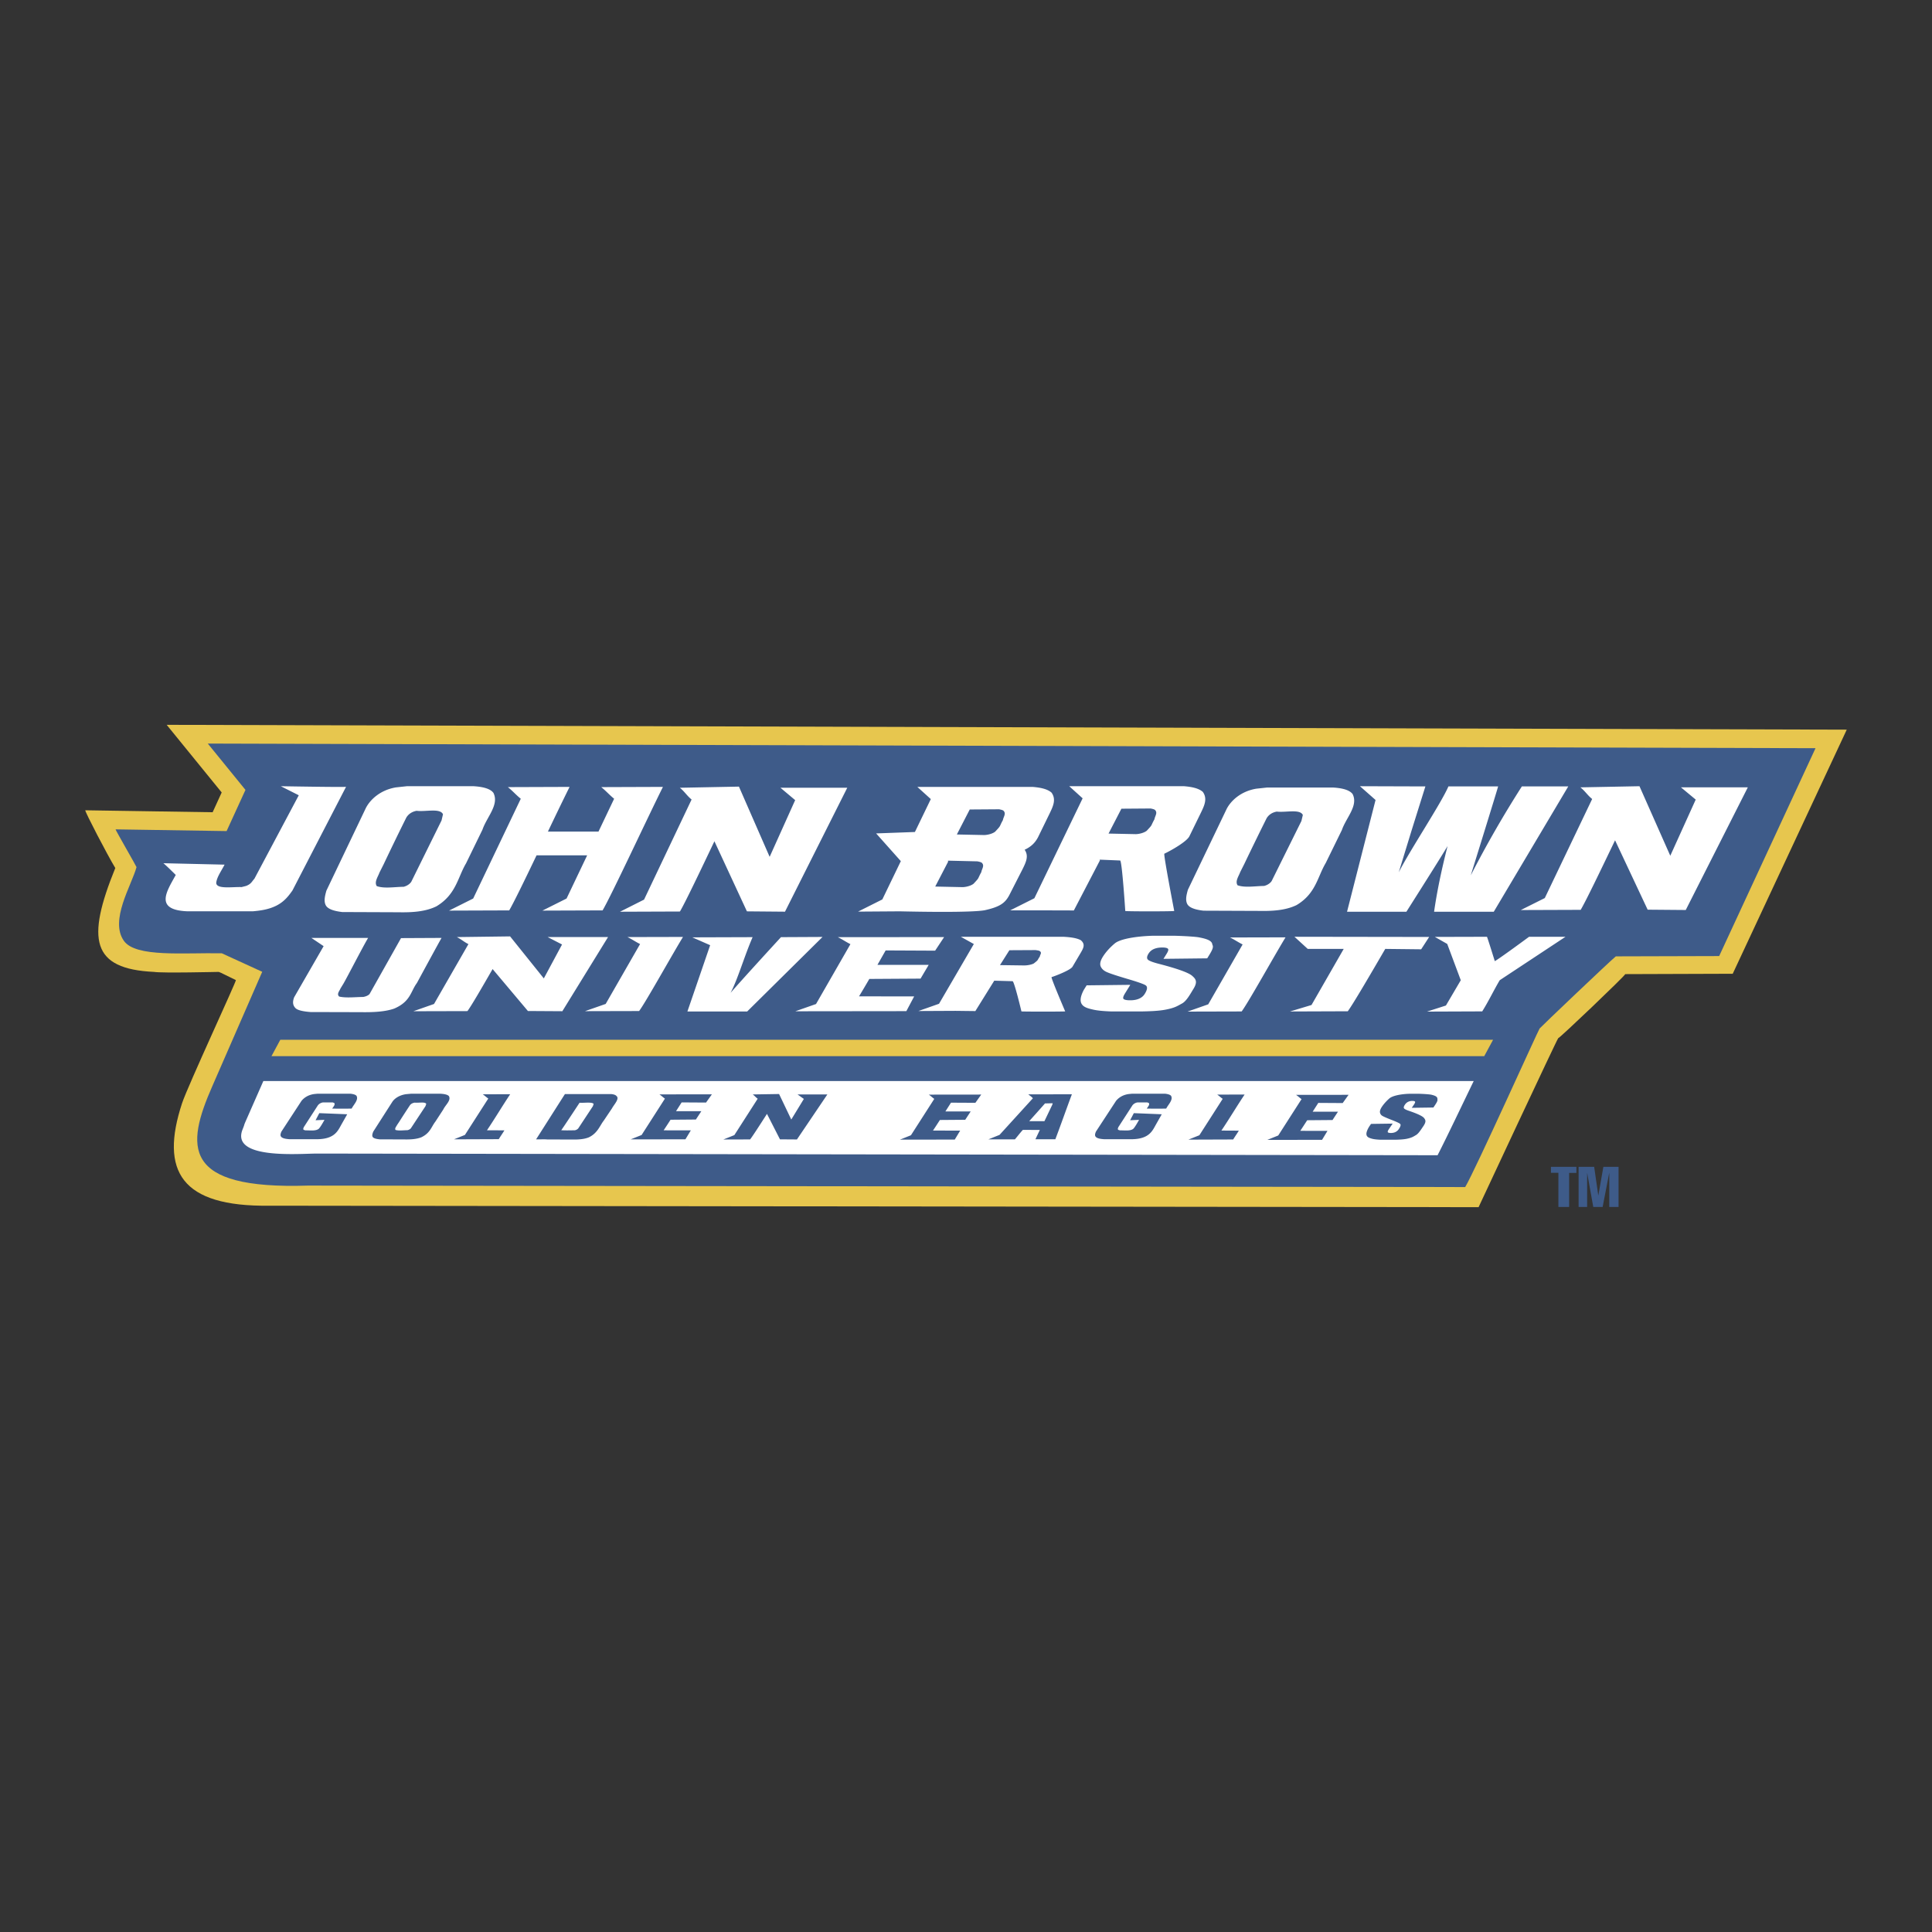 <svg xmlns="http://www.w3.org/2000/svg" width="2500" height="2500" viewBox="0 0 192.756 192.756"><rect x="0" y="0" width="192.756" height="192.756" fill="#333333" stroke="none"/><g fill-rule="evenodd" clip-rule="evenodd"><path fill="#fff" fill-opacity="0" d="M0 0h192.756v192.756H0V0z"/><path fill="#3e5b89" d="M154.736 117.013v-.598h2.541v.606h-.724v3.4h-1.073v-3.408h-.744zM157.498 116.415h1.553l.412 2.873.506-2.873h1.515v4.006h-.927v-3.419l-.662 3.419h-.934l-.611-3.419v3.419h-.852v-4.006z"/><path d="M147.518 120.44s-118.559-.147-120.639-.147c-8.821.118-10.944-3.451-8.712-10.232.55-1.67 5.443-12.202 5.368-12.277-.494-.227-1.633-.817-1.707-.817-.105 0-5.639.134-6.463 0-6.241-.297-6.761-3.231-3.862-10.363-.807-1.335-2.999-5.555-2.999-5.762l12.71.196.904-1.974-5.489-6.748 167.622.482-11.377 24.354-10.723.036c0 .148-6.537 6.389-6.686 6.389-.074 0-7.947 16.863-7.947 16.863z" fill="#e7c64e"/><path d="M26.162 96.956l-4.03-1.845c-3.758-.076-8.579.433-9.767-1.236-1.458-2.048.771-5.562 1.255-7.363.011-.041-2.081-3.659-2.091-3.767l11.08.172 1.881-4.109-3.759-4.622 160.404.462-9.613 20.739-10.312.029c-.674.558-7.424 6.983-7.6 7.196-.133.158-6.488 14.281-7.428 15.821l-115.44-.147c-12.676.415-12.183-3.937-9.562-9.912l4.982-11.418z" fill="#3e5b89"/><path d="M123.977 94.228c-.455-.226-.801-.474-1.258-.696l5.539-.013c-1.182 1.944-3.709 6.497-4.379 7.394l-5.398.014 2.064-.725 3.432-5.974zm-26.817-.042l-1.298-.723h10.245c.668.037 1.314.115 1.725.342.486.405.248.813-.002 1.244l-.832 1.41c-.209.32-1.523.847-2.082 1.028-.092.035 1.357 3.417 1.357 3.417.084.033-4.545.033-4.365 0 0 0-.709-2.983-.881-3.01l-1.83-.051-1.885 3.032c-.765-.007-1.46-.018-1.979-.023l-3.702.018 2.056-.724 3.473-5.96zm3.547.618l-.939 1.485 2.441.033c.344-.006.744-.088.939-.203.51-.402.291-.247.596-.687.012-.171.223-.361.023-.516-.068-.08-.277-.098-.449-.126l-2.611.014zm-53.972-.61c-.455-.226-.703-.478-1.158-.701l5.315-.069 3.365 4.192 1.818-3.385-1.435-.74h6.025l-4.56 7.398-3.436-.021-3.522-4.185c-1.044 1.812-2.109 3.658-2.511 4.195l-5.398.014 2.065-.725 3.432-5.973zm101.62-.732c.08.166.781 2.432.781 2.432.484-.264 3.42-2.432 3.42-2.432h3.635l-6.564 4.335c-.582.98-1.105 2.086-1.746 3.109l-5.51.021 1.889-.607 1.482-2.523-1.352-3.621-1.232-.7 5.197-.014zm-66.29.017l-7.518 7.436h-5.964l2.269-6.613-1.781-.782 6.017-.02c-.841 1.936-1.486 4.218-2.199 5.557 1.165-1.353 5.029-5.557 5.029-5.557l4.147-.021zm-38.009.097c-.126.188-2.462 4.499-2.462 4.499-.627.837-.621 1.853-2.273 2.555-.918.318-2.086.372-3.324.354l-5.011-.013c-.606-.047-1.268-.145-1.51-.396-.241-.256-.32-.563-.131-1.072l2.943-5.106-1.221-.821h5.66c-.528.882-1.951 3.664-2.448 4.54l-.311.507c-.09.241-.405.554-.127.804.689.159 1.576.047 2.397.04.322-.058.536-.178.636-.298l3.136-5.573 4.046-.02zm94.151 1.096c-1.277 2.194-3.197 5.497-3.74 6.222l-5.764.021 2.146-.646 3.213-5.596h-3.588l-1.326-1.213 13.439.02-.797 1.232-3.583-.04zm-21.994 6.075c-.672.121-1.561.153-2.434.167h-2.848c-.734-.024-1.4-.078-1.857-.183-.783-.181-1.775-.387-.945-1.966l.285-.457 4.359-.051-.531.856c-.17.276-.229.464-.143.553.102.097.352.136.693.132.354-.003.646-.062.879-.172.238-.107.416-.264.539-.464.27-.434.309-.73.066-.874-.234-.136-.873-.355-1.891-.652-1.02-.304-1.674-.521-1.973-.658-.293-.132-.496-.32-.6-.566-.096-.243-.027-.559.215-.95.35-.565.842-1.042 1.197-1.338.533-.445 2.109-.711 3.771-.763h2.203c1.184.032 2.141.105 2.408.157.785.148 1.326.328 1.348.727.139.232.018.515-.346 1.102l-.166.267-4.361.049.314-.505c.158-.252.211-.427.125-.507-.092-.086-.307-.122-.596-.118-.322.003-.6.058-.828.162a1.164 1.164 0 0 0-.506.446c-.154.248-.189.441-.09.572.096.136.488.288 1.135.453 1.861.483 2.953.881 3.305 1.19.352.309.58.577.133 1.301-.326.525-.689 1.219-1.15 1.466-.452.243-.716.445-1.71.624zm-52.352-6.56c-.455-.226-.801-.473-1.257-.696l5.538-.013c-1.182 1.943-3.709 6.497-4.378 7.393l-5.399.013 2.064-.722 3.432-5.975zm30.333-.692l-.896 1.353-4.936-.024-.821 1.443h5.114l-.811 1.37-5.111.032a91.505 91.505 0 0 1-1.028 1.737l5.501.005c-.245.469-.533 1.001-.779 1.471l-11.077.013 2.065-.724 3.432-5.973c-.454-.227-.802-.475-1.257-.698l10.604-.005zM158.85 79.716c-.469-.375-.703-.792-1.174-1.161l5.895-.114 3.074 6.937 2.537-5.602-1.473-1.223h6.672l-6.193 12.238-3.801-.032-3.252-6.922c-1.438 2.999-2.904 6.051-3.43 6.938l-5.977.021 2.396-1.197 4.726-9.883zM25.378 87.678l4.431-8.334-1.793-.903s6.501.113 6.511.056l-5.352 10.351c-.367.513-.783 1.09-1.591 1.503-.783.395-1.592.501-2.368.57h-6.491c-3.386-.125-2.077-2.007-1.191-3.626.021.014-1.062-1.059-1.237-1.172l6.109.142c-.312.616-.786 1.259-.833 1.826.028.648 1.624.377 2.531.413l.443-.113c.534-.2.588-.465.831-.713zm35.894-7.987c-.469-.377-.816-.789-1.287-1.16l6.156-.022c-1.616 3.239-5.138 10.827-6.021 12.321l-6.002.021 2.408-1.205 2.055-4.31h-5.048c-1.19 2.484-2.289 4.748-2.73 5.494l-6.002.021 2.408-1.205 4.749-9.955c-.472-.377-.818-.789-1.289-1.16l6.157-.022a333.078 333.078 0 0 0-2.16 4.46h5.045l1.561-3.278zm7.728.077c-.468-.379-.703-.8-1.171-1.173l5.895-.115 3.064 7.007 2.546-5.658-1.472-1.237h6.671l-6.214 12.367-3.799-.033-3.242-6.994c-1.441 3.03-2.912 6.114-3.44 7.01l-5.979.022 2.399-1.209L69 79.768zm53.387.932c.42-.81 1.402-1.752 2.953-2.012l1.086-.117h6.568c.803.049 1.619.2 1.957.654.588 1.166-.648 2.347-1.072 3.588l-1.613 3.294c-.824 1.375-.971 3.038-2.906 4.192-1.066.521-2.369.61-3.738.582l-5.547-.022c-.664-.077-1.381-.239-1.613-.649-.227-.421-.078-.959.053-1.437l3.872-8.073zm1.769 5.473l-.42.833c-.137.398-.531.909-.264 1.319.74.261 1.738.078 2.648.066.365-.094.623-.292.752-.487l2.969-5.99.143-.604c-.293-.621-1.684-.229-2.604-.337-.539.099-.848.391-1.012.669a306.927 306.927 0 0 0-2.212 4.531zm32.309-7.711l-7.43 12.501h-5.955c.271-1.918.719-4.103 1.344-6.547-.631 1.046-2.002 3.229-4.107 6.547h-5.922l2.844-11.149-1.555-1.373 6.527.021-1.367 4.362-1.291 4.209c1.098-2.177 4.236-6.888 4.955-8.571h4.959c-.086.366-2.729 8.872-2.729 8.872a107.528 107.528 0 0 1 5.098-8.872h4.629zm-48.451 1.187l-1.336-1.209h11.453c.742.062 1.453.192 1.877.57.48.679.15 1.363-.197 2.082l-1.152 2.356c-.285.539-1.836 1.417-2.492 1.725-.105.056.986 5.711.986 5.711.088.055-5.088.055-4.885 0 0 0-.322-4.987-.512-5.032l-2.037-.084.01.092-2.592 4.978c-.854-.012-6.352-.01-6.352-.01l2.414-1.21 4.815-9.969zm3.869 1.036l-1.283 2.481 2.727.057c.381-.011.844-.148 1.082-.338.633-.673.363-.413.771-1.148.039-.288.307-.605.107-.864-.066-.131-.295-.165-.482-.21l-2.922.022zm-75.381-.069c.424-.827 1.42-1.791 2.994-2.057l1.099-.119h6.652c.814.05 1.642.204 1.984.667.591 1.189-.662 2.398-1.094 3.666l-1.64 3.365c-.835 1.405-.987 3.105-2.951 4.283-1.08.533-2.398.623-3.785.595l-5.62-.022c-.673-.081-1.398-.244-1.632-.663-.231-.43-.078-.98.054-1.468l3.939-8.247zm1.785 5.591l-.429.852c-.138.407-.54.929-.268 1.348.748.265 1.76.079 2.683.068.37-.097.629-.301.76-.5l3.019-6.117.145-.619c-.293-.635-1.706-.231-2.636-.345-.546.103-.862.401-1.028.686a266.73 266.73 0 0 0-2.246 4.627zm54.58-6.482l-1.343-1.215h11.504c.746.062 1.459.192 1.887.573.482.682.148 1.369-.199 2.089l-1.156 2.368c-.287.541-.674.932-1.332 1.24.432.614.135 1.233-.18 1.882l-1.35 2.645c-.418.789-.932 1.172-2.467 1.51-1.383.237-6.298.155-8.465.106l-4.159.029 2.423-1.215 1.846-3.821-2.464-2.766 3.869-.142 1.586-3.283zm3.884 1.038l-1.286 2.493 2.735.057c.385-.011.85-.146 1.09-.34.633-.676.363-.415.771-1.154.041-.29.311-.607.109-.868-.064-.131-.295-.164-.484-.209l-2.935.021zm-2.171 5.105l.009.114-1.282 2.47 2.737.058c.384-.011.85-.148 1.088-.34.635-.677.363-.416.773-1.154.039-.29.309-.607.107-.867-.064-.131-.295-.166-.482-.211l-2.95-.07zM147.031 107.858c-1.199 2.479-2.725 5.692-3.604 7.4l-111.795-.167c-1.687-.004-8.653.632-7.428-2.414.272-.677.06-.252.348-.905l1.722-3.914h120.757z" fill="#fff"/><path d="M57.823 110.019c-.003.01-1.815 2.763-1.831 2.742.359.031.945.012 1.35.008a.613.613 0 0 0 .347-.182l1.462-2.217.076-.225c-.114-.229-.998-.086-1.404-.126zm-4.338 3.655c.175-.267 2.678-4.211 2.88-4.52h4.6c.232.024.435.07.531.187.355.266-.225.843-.439 1.242l-.822 1.223c-.399.51-.603 1.244-1.493 1.669-.486.195-1.068.226-1.678.216l-2.473-.008c-.295-.029-.784.002-1.106-.009zm50.773-3.585c-.506.583-1.049 1.181-1.572 1.769h1.518l.785-1.644.037-.143-.768.018zm-1.207-.515c-.135-.162-.326-.271-.453-.39l4.344-.008c-.553 1.475-1.102 3.048-1.65 4.49h-1.988l.439-.93-1.691-.009c-.287.313-.527.634-.793.947h-2.646l1.111-.447 3.327-3.653zm-32.025-.393l-.585.821-2.434-.015-.559.876h2.525l-.545.832-2.526.021c-.265.411-.512.789-.692 1.056l2.715.003-.539.893-5.469.009 1.096-.438 2.327-3.629c-.2-.139-.346-.288-.548-.424l5.234-.005zm-40.944.649c.222-.271.62-.593 1.281-.68l.335-.032h3.253c.258.029.495.082.613.205.238.402-.268.863-.479 1.279-.621.017-1.312.005-1.938.006.092-.18.322-.38.204-.562l-.158-.059h-.957a.803.803 0 0 0-.516.285l-1.425 2.206c-.007.091-.106.188.039.26l.144.04c.417-.012.999.086 1.312-.149.168-.144.494-.743.586-.901l-.891.038.371-.707 2.785.112-.566 1c-.357.634-.661 1.439-2.33 1.487H28.87c-.313-.024-.621-.064-.786-.208-.167-.149-.085-.359-.01-.547l2.008-3.073zm18.633-.228c-.201-.139-.347-.287-.547-.423l2.735-.01c-.789 1.182-1.504 2.39-2.317 3.598l1.738.008c-.17.286-.391.594-.562.879l-4.471.017 1.095-.44 2.329-3.629zm26.88.017c-.2-.138-.296-.292-.498-.427l2.632-.042 1.217 2.546 1.254-2.056-.63-.448h2.975l-3.035 4.492-1.693-.012-1.296-2.541c-.707 1.101-1.428 2.223-1.682 2.549l-2.667.008 1.095-.44 2.328-3.629zm-35.776 2.318l-.208.309c-.069.147-.257.336-.147.489.323.096.773.028 1.178.024a.63.63 0 0 0 .345-.181l1.463-2.217.077-.225c-.115-.23-.745-.085-1.151-.126-.243.037-.389.146-.468.248a93.006 93.006 0 0 0-1.089 1.679zm-.663-2.028c.204-.299.665-.647 1.363-.744l.485-.044h2.927c.357.019.717.074.859.243.233.431-.345.868-.562 1.328l-.796 1.22c-.398.511-.502 1.125-1.393 1.554-.486.192-1.069.226-1.679.215l-2.471-.009c-.295-.028-.611-.087-.705-.238-.091-.156-.013-.356.056-.534l1.916-2.991zm101.223 3.703c-.346.072-.787.092-1.219.101h-1.406c-.359-.015-.684-.047-.898-.11-.367-.109-.834-.234-.258-1.194l.189-.277 2.158-.03-.354.52c-.115.167-.162.281-.129.336.039.06.158.081.328.08.172-.004.324-.038.451-.104a.824.824 0 0 0 .316-.282c.178-.264.229-.443.125-.531-.102-.083-.395-.215-.863-.396-.471-.184-.771-.316-.906-.398a.486.486 0 0 1-.234-.344c-.021-.15.045-.34.205-.577.234-.344.527-.634.732-.815.314-.269 1.119-.432 1.943-.463h1.088c.58.021 1.045.063 1.174.096.371.091.617.197.588.442.043.14-.047.312-.289.669l-.109.162-2.158.03.209-.308c.104-.153.148-.259.115-.308-.037-.053-.137-.073-.281-.072a.952.952 0 0 0-.426.099.809.809 0 0 0-.297.271c-.104.15-.141.268-.105.348.033.082.211.173.512.274.867.294 1.365.535 1.506.724.141.188.225.35-.07.79-.219.319-.473.739-.727.891-.248.145-.4.267-.91.376zm-42.481-4.407l-.584.822-2.433-.013-.559.875h2.523l-.544.832-2.527.02c-.265.41-.51.789-.691 1.056l2.714.003-.54.895-5.468.008 1.096-.44 2.327-3.628c-.201-.139-.346-.29-.547-.424l5.233-.006zm24.09.426c-.199-.138-.346-.287-.545-.422l2.734-.009c-.791 1.182-1.504 2.389-2.318 3.596l1.738.009c-.168.286-.389.593-.561.88l-4.471.016 1.096-.438 2.327-3.632zm12.559-.401l-.586.822-2.434-.015-.561.877h2.525l-.545.831-2.525.021c-.266.41-.51.788-.693 1.057l2.715.003-.539.893-5.469.009 1.096-.441 2.326-3.628c-.199-.139-.344-.287-.547-.424l5.237-.005zM111.35 109.83c.223-.271.619-.593 1.281-.68l.336-.032h3.254c.258.029.494.082.611.205.238.402-.268.863-.479 1.279-.621.017-1.312.005-1.936.006.092-.18.32-.38.201-.562l-.156-.059h-.957a.792.792 0 0 0-.516.285l-1.426 2.206c-.006.091-.105.188.039.26l.145.04c.416-.012.998.086 1.312-.149.166-.144.494-.743.586-.901l-.893.038.371-.707 2.785.112-.566 1c-.359.634-.662 1.439-2.332 1.487h-2.873c-.312-.024-.623-.064-.785-.208-.166-.149-.088-.359-.012-.547l2.01-3.073z" fill="#3e5b89"/><path fill="#e7c64e" d="M27.966 103.739h120.999l-.883 1.635H27.084l.882-1.635z"/></g></svg>
